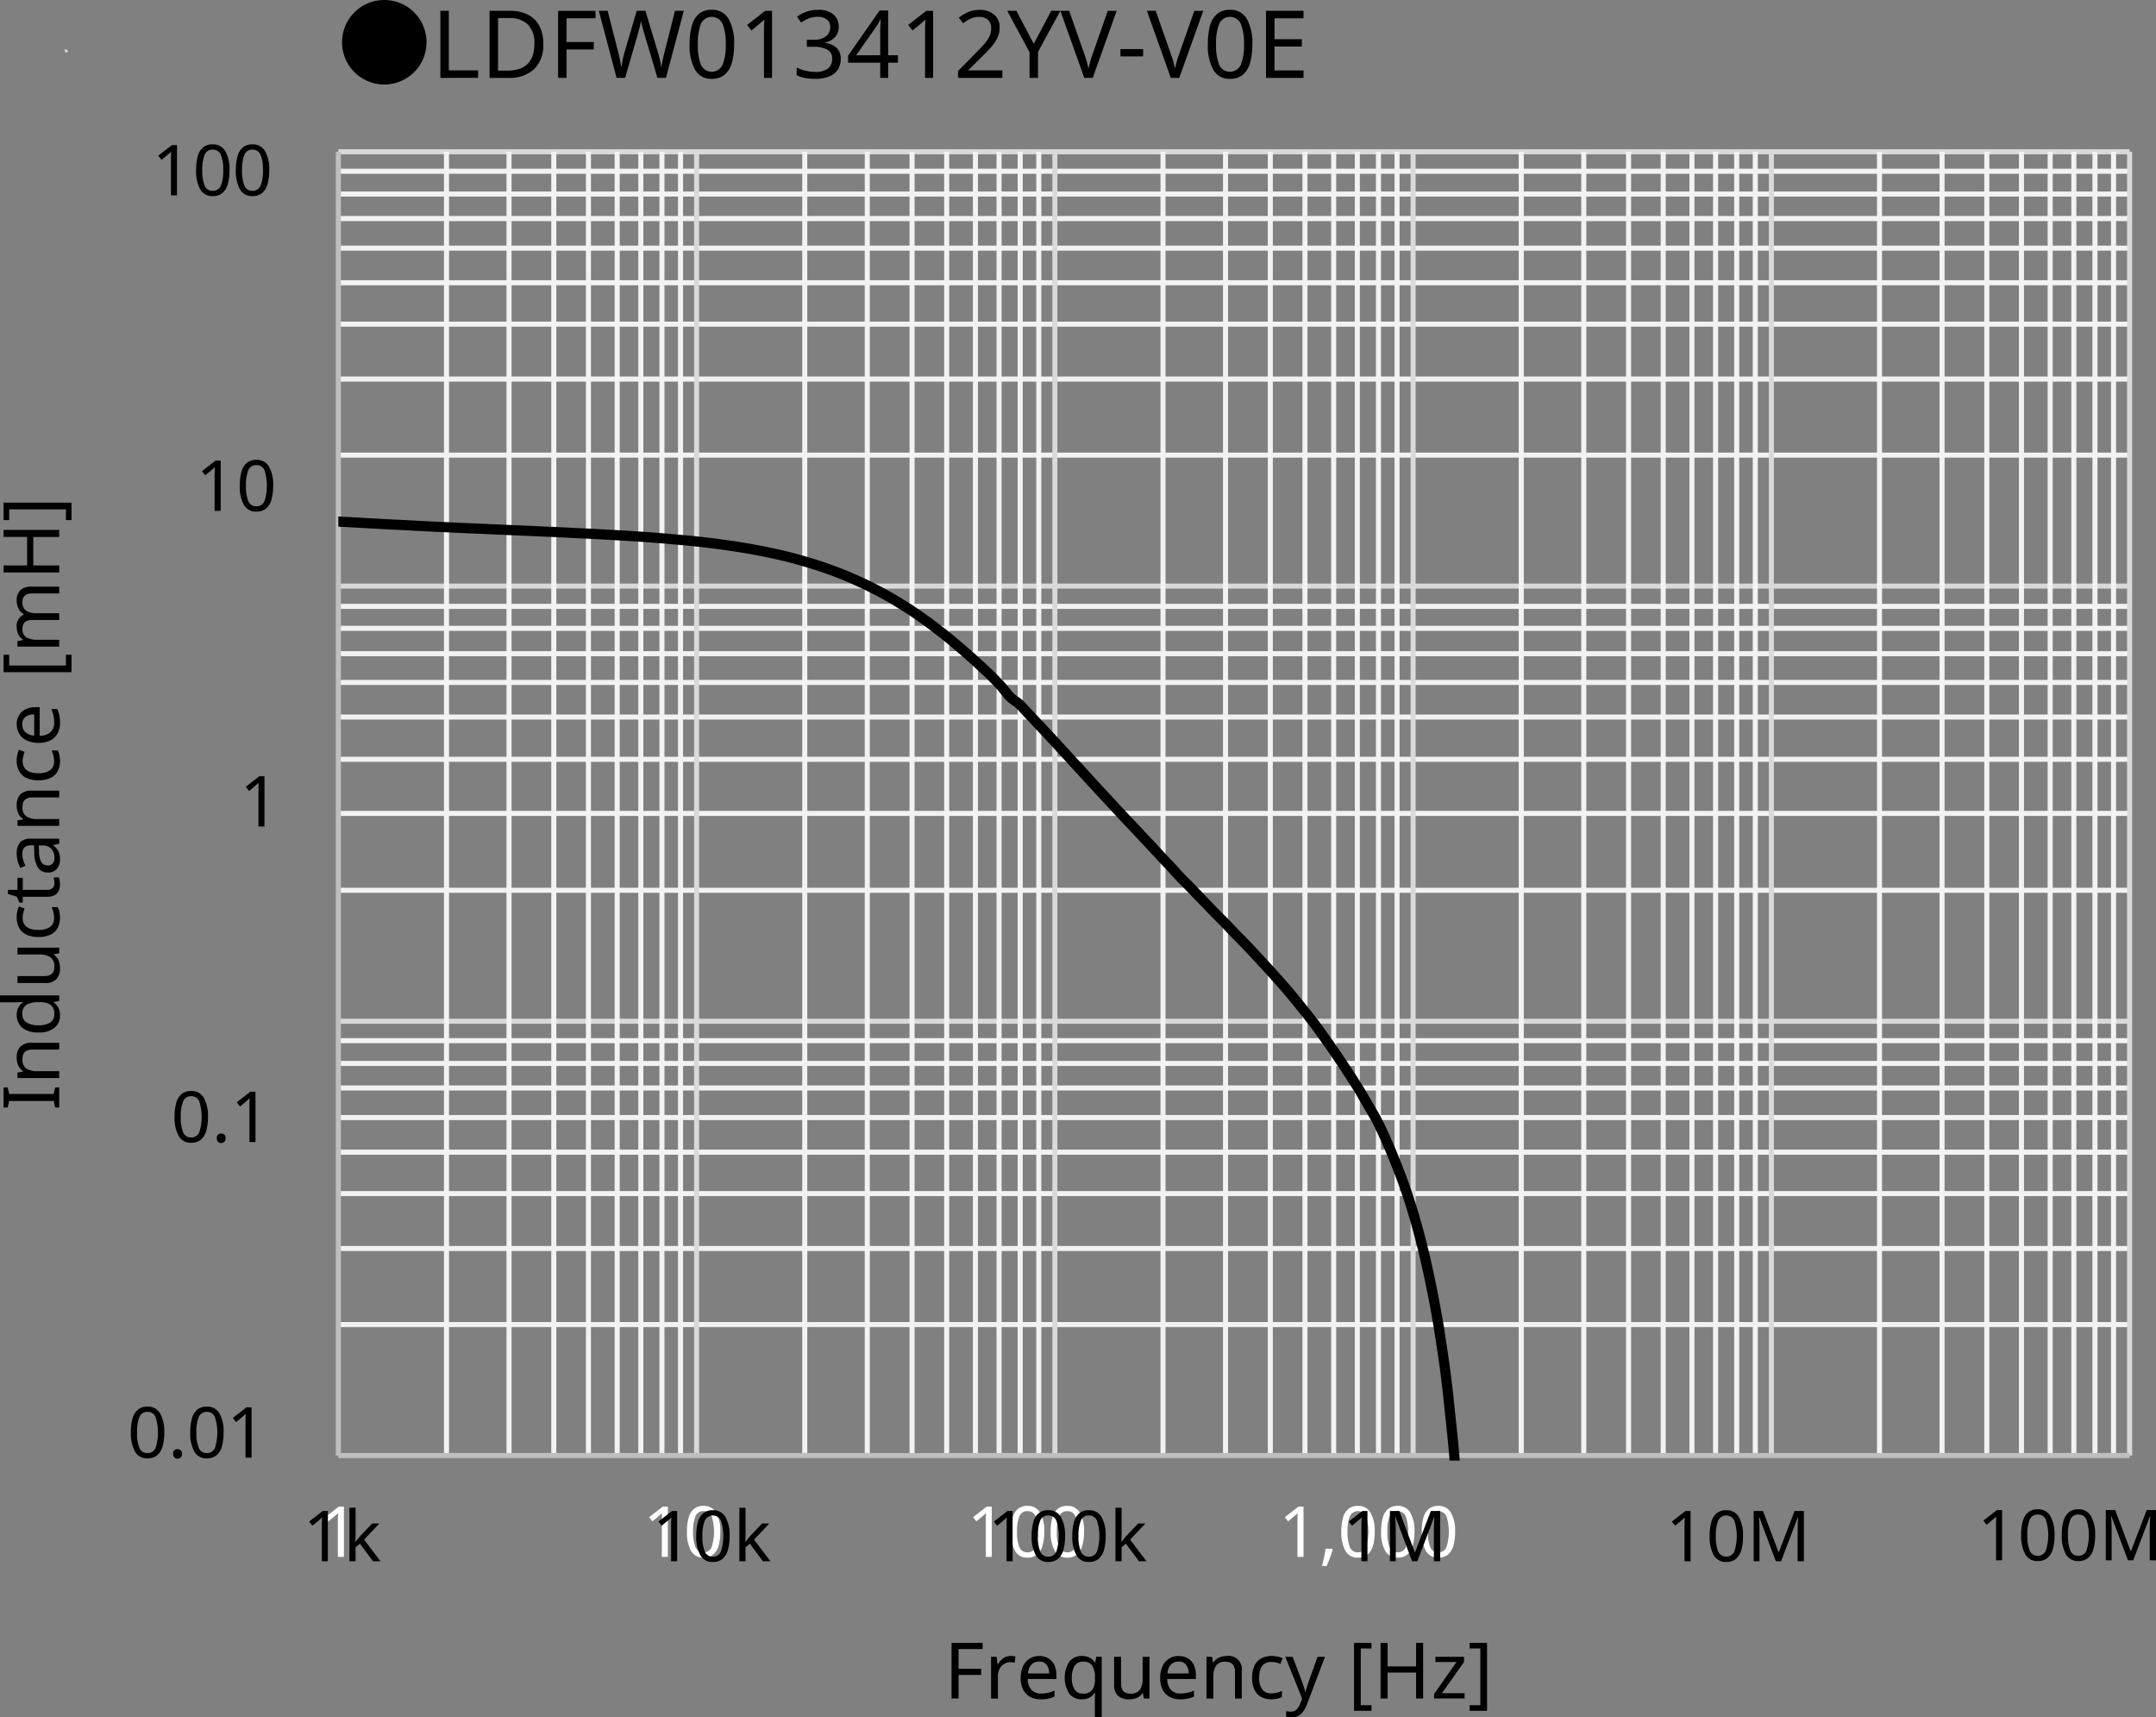 <svg xmlns="http://www.w3.org/2000/svg" id="svg22685" version="1.1" viewBox="0 0 275.58 219.507">
  <rect x="0" y="0" width="275.58" height="219.507" fill="#808080" stroke="none"/>
  <defs id="defs22457">
    <clipPath id="clip-path" transform="translate(-.966 17)">
      <path id="polygon22454" fill="none" d="M273.821 22.022H44.213v167.4h229.608z" clip-rule="evenodd"/>
    </clipPath>
    <style id="style22452">
      .cls-4,.cls-5,.cls-6{fill:none}.cls-2{fill:#fff}.cls-4{stroke:#f2f2f2}.cls-4,.cls-5,.cls-6{stroke-linejoin:round;stroke-width:.648px}.cls-5{stroke:#d9d9d9}.cls-6{stroke:#bfbfbf}
    </style>
  </defs>
  <g id="g22657" transform="translate(0 -19.726)">
    <g id="g22619">
      <g id="g22467">
        <path id="path22459" d="M21.961 185.823a6.446 6.446 0 0 1-.215 1.782 2.261 2.261 0 0 1-.689 1.134 1.864 1.864 0 0 1-1.238.4 1.733 1.733 0 0 1-1.606-.877 4.808 4.808 0 0 1-.518-2.435 6.533 6.533 0 0 1 .212-1.782 2.227 2.227 0 0 1 .679-1.13 1.86 1.86 0 0 1 1.233-.391 1.761 1.761 0 0 1 1.611.869 4.674 4.674 0 0 1 .531 2.43zm-3.474 0a4.968 4.968 0 0 0 .3 1.98 1.05 1.05 0 0 0 1.03.657 1.064 1.064 0 0 0 1.031-.652 6.465 6.465 0 0 0 0-3.956 1.062 1.062 0 0 0-1.031-.657 1.05 1.05 0 0 0-1.03.657 4.938 4.938 0 0 0-.3 1.971z" transform="translate(-.966 17)"/>
        <path id="path22461" d="M23.1 188.559a.52.52 0 0 1 .549-.6.621.621 0 0 1 .4.135.564.564 0 0 1 .171.468.58.58 0 0 1-.171.468.6.6 0 0 1-.4.144.563.563 0 0 1-.387-.144.6.6 0 0 1-.162-.471z" transform="translate(-.966 17)"/>
        <path id="path22463" d="M29.548 185.823a6.446 6.446 0 0 1-.215 1.782 2.268 2.268 0 0 1-.689 1.134 1.864 1.864 0 0 1-1.238.4 1.733 1.733 0 0 1-1.606-.877 4.808 4.808 0 0 1-.518-2.435 6.533 6.533 0 0 1 .212-1.782 2.227 2.227 0 0 1 .679-1.13 1.858 1.858 0 0 1 1.233-.391 1.762 1.762 0 0 1 1.611.869 4.674 4.674 0 0 1 .531 2.43zm-3.474 0a4.968 4.968 0 0 0 .3 1.98 1.05 1.05 0 0 0 1.03.657 1.064 1.064 0 0 0 1.031-.652 6.465 6.465 0 0 0 0-3.956 1.062 1.062 0 0 0-1.031-.657 1.05 1.05 0 0 0-1.03.657 4.938 4.938 0 0 0-.3 1.971z" transform="translate(-.966 17)"/>
        <path id="path22465" d="M33.121 189.045h-.774v-4.491q0-.387.009-.621.009-.234.027-.486a3.348 3.348 0 0 1-.265.242 10.06 10.06 0 0 0-.293.253l-.684.558-.414-.531 1.737-1.35h.657z" transform="translate(-.966 17)"/>
      </g>
      <g id="g22475">
        <path id="path22469" d="M27.547 145.48a6.439 6.439 0 0 1-.215 1.781 2.268 2.268 0 0 1-.689 1.135 1.869 1.869 0 0 1-1.238.4 1.733 1.733 0 0 1-1.606-.877 4.8 4.8 0 0 1-.518-2.434 6.535 6.535 0 0 1 .212-1.783 2.227 2.227 0 0 1 .679-1.13 1.865 1.865 0 0 1 1.233-.391 1.762 1.762 0 0 1 1.611.869 4.678 4.678 0 0 1 .531 2.43zm-3.474 0a4.963 4.963 0 0 0 .3 1.979 1.05 1.05 0 0 0 1.03.657 1.064 1.064 0 0 0 1.031-.652 6.465 6.465 0 0 0 0-3.956 1.061 1.061 0 0 0-1.031-.656 1.049 1.049 0 0 0-1.03.656 4.944 4.944 0 0 0-.3 1.972z" transform="translate(-.966 17)"/>
        <path id="path22471" d="M28.681 148.215a.52.52 0 0 1 .549-.6.621.621 0 0 1 .4.135.564.564 0 0 1 .171.468.582.582 0 0 1-.171.469.6.6 0 0 1-.4.143.567.567 0 0 1-.387-.143.6.6 0 0 1-.162-.472z" transform="translate(-.966 17)"/>
        <path id="path22473" d="M33.622 148.7h-.774v-4.49q0-.387.009-.621c.006-.155.015-.317.027-.485-.1.095-.184.176-.265.242a7.69 7.69 0 0 0-.293.253l-.684.557-.414-.531 1.737-1.35h.657z" transform="translate(-.966 17)"/>
      </g>
      <path id="path22477" d="M34.77 108.373H34v-4.491q0-.387.009-.621c.006-.156.015-.319.027-.487a3.406 3.406 0 0 1-.266.244c-.081.066-.179.15-.292.252l-.684.558-.415-.531 1.738-1.35h.657z" transform="translate(-.966 17)"/>
      <g id="g22483">
        <path id="path22479" d="M29.176 68.029H28.4v-4.491q0-.387.009-.62c.006-.157.015-.319.027-.487a3.583 3.583 0 0 1-.266.243c-.081.066-.178.15-.292.252l-.684.558-.414-.531 1.739-1.353h.657z" transform="translate(-.966 17)"/>
        <path id="path22481" d="M35.881 64.807a6.406 6.406 0 0 1-.216 1.782 2.251 2.251 0 0 1-.688 1.134 1.865 1.865 0 0 1-1.238.4 1.735 1.735 0 0 1-1.607-.877 4.809 4.809 0 0 1-.517-2.435 6.541 6.541 0 0 1 .211-1.782 2.221 2.221 0 0 1 .68-1.129 1.858 1.858 0 0 1 1.233-.392 1.762 1.762 0 0 1 1.611.869 4.674 4.674 0 0 1 .531 2.43zm-3.474 0a4.968 4.968 0 0 0 .3 1.98 1.05 1.05 0 0 0 1.031.657 1.063 1.063 0 0 0 1.031-.652 6.465 6.465 0 0 0 0-3.956 1.063 1.063 0 0 0-1.031-.657 1.051 1.051 0 0 0-1.031.657 4.941 4.941 0 0 0-.3 1.971z" transform="translate(-.966 17)"/>
      </g>
      <g id="g22491">
        <path id="path22485" d="M23.59 27.7h-.774v-4.49q0-.387.009-.621.009-.234.027-.486a3.583 3.583 0 0 1-.266.243c-.081.066-.178.15-.292.252l-.684.558-.414-.531 1.737-1.35h.657z" transform="translate(-.966 17)"/>
        <path id="path22487" d="M30.3 24.479a6.406 6.406 0 0 1-.216 1.782 2.259 2.259 0 0 1-.688 1.134 1.865 1.865 0 0 1-1.238.4 1.735 1.735 0 0 1-1.607-.877 4.809 4.809 0 0 1-.517-2.435 6.536 6.536 0 0 1 .206-1.783 2.221 2.221 0 0 1 .68-1.129 1.858 1.858 0 0 1 1.233-.392 1.763 1.763 0 0 1 1.611.868 4.681 4.681 0 0 1 .536 2.432zm-3.474 0a4.947 4.947 0 0 0 .3 1.98 1.049 1.049 0 0 0 1.03.657 1.062 1.062 0 0 0 1.031-.652 4.839 4.839 0 0 0 .31-1.985 4.812 4.812 0 0 0-.31-1.971 1.062 1.062 0 0 0-1.031-.657 1.049 1.049 0 0 0-1.03.657 4.92 4.92 0 0 0-.305 1.971z" transform="translate(-.966 17)"/>
        <path id="path22489" d="M35.38 24.479a6.406 6.406 0 0 1-.216 1.782 2.259 2.259 0 0 1-.688 1.134 1.865 1.865 0 0 1-1.238.4 1.735 1.735 0 0 1-1.607-.877 4.809 4.809 0 0 1-.517-2.435 6.536 6.536 0 0 1 .211-1.782 2.221 2.221 0 0 1 .68-1.129 1.858 1.858 0 0 1 1.233-.392 1.763 1.763 0 0 1 1.611.868 4.681 4.681 0 0 1 .531 2.431zm-3.474 0a4.947 4.947 0 0 0 .3 1.98 1.049 1.049 0 0 0 1.03.657 1.062 1.062 0 0 0 1.031-.652 4.839 4.839 0 0 0 .31-1.985 4.812 4.812 0 0 0-.31-1.971 1.062 1.062 0 0 0-1.031-.657 1.049 1.049 0 0 0-1.03.657 4.92 4.92 0 0 0-.3 1.971z" transform="translate(-.966 17)"/>
      </g>
      <path id="path22493" d="M44.926 201.732h-.774v-4.491q0-.387.009-.621c.006-.155.015-.317.027-.485a3.346 3.346 0 0 1-.266.242 7.76 7.76 0 0 0-.292.253l-.684.558-.414-.532 1.737-1.349h.657z" class="cls-2" transform="translate(-.966 17)"/>
      <g id="g22499">
        <path id="path22495" d="M86.332 201.732h-.774v-4.491q0-.387.009-.621c.006-.155.015-.317.027-.485a3.348 3.348 0 0 1-.265.242 7.69 7.69 0 0 0-.293.253l-.684.558-.414-.532 1.737-1.349h.657z" class="cls-2" transform="translate(-.966 17)"/>
        <path id="path22497" d="M93.037 198.511a6.4 6.4 0 0 1-.216 1.781 2.267 2.267 0 0 1-.688 1.135 1.87 1.87 0 0 1-1.238.4 1.732 1.732 0 0 1-1.606-.877 4.794 4.794 0 0 1-.518-2.434 6.531 6.531 0 0 1 .211-1.782 2.227 2.227 0 0 1 .68-1.13 1.858 1.858 0 0 1 1.233-.392 1.762 1.762 0 0 1 1.611.869 4.678 4.678 0 0 1 .531 2.43zm-3.474 0a4.959 4.959 0 0 0 .3 1.979 1.048 1.048 0 0 0 1.03.657 1.062 1.062 0 0 0 1.031-.652 6.465 6.465 0 0 0 0-3.956 1.063 1.063 0 0 0-1.031-.656 1.05 1.05 0 0 0-1.03.656 4.947 4.947 0 0 0-.3 1.972z" class="cls-2" transform="translate(-.966 17)"/>
      </g>
      <g id="g22507">
        <path id="path22501" d="M127.738 201.732h-.774v-4.491q0-.387.01-.621c0-.155.014-.317.026-.485a3.348 3.348 0 0 1-.265.242 7.69 7.69 0 0 0-.293.253l-.684.558-.414-.532 1.738-1.349h.656z" class="cls-2" transform="translate(-.966 17)"/>
        <path id="path22503" d="M134.443 198.511a6.439 6.439 0 0 1-.215 1.781 2.275 2.275 0 0 1-.689 1.135 1.869 1.869 0 0 1-1.238.4 1.733 1.733 0 0 1-1.606-.877 4.8 4.8 0 0 1-.518-2.434 6.528 6.528 0 0 1 .212-1.782 2.219 2.219 0 0 1 .679-1.13 1.86 1.86 0 0 1 1.233-.392 1.762 1.762 0 0 1 1.611.869 4.678 4.678 0 0 1 .531 2.43zm-3.474 0a4.959 4.959 0 0 0 .3 1.979 1.049 1.049 0 0 0 1.03.657 1.062 1.062 0 0 0 1.031-.652 6.465 6.465 0 0 0 0-3.956 1.063 1.063 0 0 0-1.031-.656 1.051 1.051 0 0 0-1.03.656 4.947 4.947 0 0 0-.3 1.972z" class="cls-2" transform="translate(-.966 17)"/>
        <path id="path22505" d="M139.528 198.511a6.4 6.4 0 0 1-.216 1.781 2.267 2.267 0 0 1-.688 1.135 1.869 1.869 0 0 1-1.238.4 1.733 1.733 0 0 1-1.606-.877 4.8 4.8 0 0 1-.518-2.434 6.528 6.528 0 0 1 .212-1.782 2.219 2.219 0 0 1 .679-1.13 1.858 1.858 0 0 1 1.233-.392 1.762 1.762 0 0 1 1.611.869 4.678 4.678 0 0 1 .531 2.43zm-3.474 0a4.959 4.959 0 0 0 .3 1.979 1.049 1.049 0 0 0 1.03.657 1.062 1.062 0 0 0 1.031-.652 6.465 6.465 0 0 0 0-3.956 1.063 1.063 0 0 0-1.031-.656 1.051 1.051 0 0 0-1.03.656 4.947 4.947 0 0 0-.3 1.972z" class="cls-2" transform="translate(-.966 17)"/>
      </g>
      <g id="g22519">
        <path id="path22509" d="M167.583 201.732h-.775v-4.491q0-.387.009-.621c.006-.155.016-.317.027-.485a3.181 3.181 0 0 1-.265.242c-.081.066-.179.15-.292.253l-.685.558-.414-.532 1.737-1.349h.658z" class="cls-2" transform="translate(-.966 17)"/>
        <path id="path22511" d="m171.246 200.689.062.1a10.443 10.443 0 0 1-.342 1.049c-.143.381-.288.733-.431 1.058h-.585q.126-.513.257-1.125t.193-1.08z" class="cls-2" transform="translate(-.966 17)"/>
        <path id="path22513" d="M176.681 198.511a6.4 6.4 0 0 1-.216 1.781 2.274 2.274 0 0 1-.688 1.135 1.869 1.869 0 0 1-1.237.4 1.734 1.734 0 0 1-1.607-.877 4.8 4.8 0 0 1-.517-2.434 6.574 6.574 0 0 1 .21-1.782 2.22 2.22 0 0 1 .68-1.13 1.859 1.859 0 0 1 1.234-.392 1.761 1.761 0 0 1 1.61.869 4.678 4.678 0 0 1 .531 2.43zm-3.473 0a4.965 4.965 0 0 0 .3 1.979 1.05 1.05 0 0 0 1.032.657 1.062 1.062 0 0 0 1.03-.652 6.465 6.465 0 0 0 0-3.956 1.138 1.138 0 0 0-2.062 0 4.953 4.953 0 0 0-.3 1.972z" class="cls-2" transform="translate(-.966 17)"/>
        <path id="path22515" d="M181.766 198.511a6.4 6.4 0 0 1-.216 1.781 2.274 2.274 0 0 1-.688 1.135 1.869 1.869 0 0 1-1.237.4 1.734 1.734 0 0 1-1.607-.877 4.794 4.794 0 0 1-.518-2.434 6.57 6.57 0 0 1 .211-1.782 2.22 2.22 0 0 1 .68-1.13 1.859 1.859 0 0 1 1.234-.392 1.761 1.761 0 0 1 1.61.869 4.678 4.678 0 0 1 .531 2.43zm-3.474 0a4.962 4.962 0 0 0 .3 1.979 1.05 1.05 0 0 0 1.032.657 1.062 1.062 0 0 0 1.03-.652 6.465 6.465 0 0 0 0-3.956 1.138 1.138 0 0 0-2.062 0 4.95 4.95 0 0 0-.3 1.972z" class="cls-2" transform="translate(-.966 17)"/>
        <path id="path22517" d="M186.958 198.511a6.439 6.439 0 0 1-.215 1.781 2.275 2.275 0 0 1-.689 1.135 1.866 1.866 0 0 1-1.237.4 1.734 1.734 0 0 1-1.607-.877 4.805 4.805 0 0 1-.517-2.434 6.531 6.531 0 0 1 .211-1.782 2.212 2.212 0 0 1 .679-1.13 1.859 1.859 0 0 1 1.234-.392 1.759 1.759 0 0 1 1.61.869 4.668 4.668 0 0 1 .531 2.43zm-3.473 0a4.944 4.944 0 0 0 .3 1.979 1.05 1.05 0 0 0 1.031.657 1.062 1.062 0 0 0 1.03-.652 6.446 6.446 0 0 0 0-3.956 1.137 1.137 0 0 0-2.061 0 4.932 4.932 0 0 0-.3 1.972z" class="cls-2" transform="translate(-.966 17)"/>
      </g>
      <g id="g22549">
        <path id="path22521" d="M8.536 141.726v2.569h-.518l-.189-.837H2.141l-.2.837h-.517v-2.569h.518l.2.836h5.687l.189-.836z" transform="translate(-.966 17)"/>
        <path id="path22523" d="M3.1 137.951a2.01 2.01 0 0 1 .467-1.444 2 2 0 0 1 1.495-.488h3.474v.866H5.119q-1.284 0-1.285 1.2a1.375 1.375 0 0 0 .5 1.226 2.549 2.549 0 0 0 1.434.339h2.768v.876H3.2v-.707l.727-.13v-.05a1.576 1.576 0 0 1-.622-.717 2.352 2.352 0 0 1-.205-.971Z" transform="translate(-.966 17)"/>
        <path id="path22525" d="M8.635 132.5a2 2 0 0 1-.692 1.594 3.094 3.094 0 0 1-2.067.6 3.115 3.115 0 0 1-2.076-.6 2.231 2.231 0 0 1-.473-2.61 2.141 2.141 0 0 1 .557-.642v-.06a5.01 5.01 0 0 1-.383.04c-.169.013-.3.02-.4.02H.966v-.876h7.57v.707l-.718.129v.04a2.054 2.054 0 0 1 .578.638 1.961 1.961 0 0 1 .239 1.02zm-.727-.14a1.386 1.386 0 0 0-.463-1.189 2.337 2.337 0 0 0-1.4-.344h-.159a2.944 2.944 0 0 0-1.529.328 1.315 1.315 0 0 0-.532 1.216 1.17 1.17 0 0 0 .562 1.061 2.823 2.823 0 0 0 1.509.353 2.656 2.656 0 0 0 1.484-.353 1.2 1.2 0 0 0 .528-1.07z" transform="translate(-.966 17)"/>
        <path id="path22527" d="M3.2 123.857h5.336v.717l-.707.13v.04a1.521 1.521 0 0 1 .612.717 2.486 2.486 0 0 1 .194.976 2.044 2.044 0 0 1-.463 1.455 1.962 1.962 0 0 1-1.479.487H3.2v-.886h3.433q1.275 0 1.275-1.185a1.393 1.393 0 0 0-.5-1.231 2.523 2.523 0 0 0-1.434-.344H3.2Z" transform="translate(-.966 17)"/>
        <path id="path22529" d="M8.635 120.053a2.667 2.667 0 0 1-.289 1.265 2.023 2.023 0 0 1-.9.862 3.38 3.38 0 0 1-1.554.313 3.455 3.455 0 0 1-1.6-.323 2.057 2.057 0 0 1-.906-.892 2.8 2.8 0 0 1-.288-1.285 3.651 3.651 0 0 1 .084-.782 2.794 2.794 0 0 1 .2-.622l.727.268a5.451 5.451 0 0 0-.169.559 2.469 2.469 0 0 0-.08.6q0 1.575 2.022 1.574a2.437 2.437 0 0 0 1.479-.384 1.33 1.33 0 0 0 .513-1.14 2.993 2.993 0 0 0-.089-.767 3.652 3.652 0 0 0-.22-.617h.777a2.493 2.493 0 0 1 .215.593 3.569 3.569 0 0 1 .078.778z" transform="translate(-.966 17)"/>
        <path id="path22531" d="M7.918 115.63a2.874 2.874 0 0 0-.03-.408 1.611 1.611 0 0 0-.079-.338h.667a1.473 1.473 0 0 1 .114.4 2.916 2.916 0 0 1 .045.5 2.03 2.03 0 0 1-.144.773 1.19 1.19 0 0 1-.5.572 1.923 1.923 0 0 1-1.006.22h-3.11v.757h-.419l-.349-.768-1.135-.348v-.518H3.2v-1.544h.678v1.544h3.084a.979.979 0 0 0 .722-.235.812.812 0 0 0 .234-.607z" transform="translate(-.966 17)"/>
        <path id="path22533" d="M3.107 111.846a2.083 2.083 0 0 1 .429-1.445 1.767 1.767 0 0 1 1.364-.468h3.636v.637l-.757.17v.039a2.445 2.445 0 0 1 .647.738 2.242 2.242 0 0 1 .209 1.055 1.864 1.864 0 0 1-.383 1.2 1.444 1.444 0 0 1-1.2.479 1.4 1.4 0 0 1-1.23-.628 3.631 3.631 0 0 1-.473-1.932l-.031-.906H5a1.208 1.208 0 0 0-.926.288 1.185 1.185 0 0 0-.26.818 2.536 2.536 0 0 0 .125.8 5.755 5.755 0 0 0 .284.707l-.658.269a4.043 4.043 0 0 1-.323-.826 3.661 3.661 0 0 1-.135-.995zm2.819-1.046.03.787a2.648 2.648 0 0 0 .319 1.379.916.916 0 0 0 .787.384.774.774 0 0 0 .657-.275 1.124 1.124 0 0 0 .209-.7 1.7 1.7 0 0 0-.373-1.12A1.406 1.406 0 0 0 6.4 110.8Z" transform="translate(-.966 17)"/>
        <path id="path22535" d="M3.1 105.721a2.013 2.013 0 0 1 .467-1.445 2 2 0 0 1 1.495-.488h3.474v.866H5.119q-1.284 0-1.285 1.2a1.373 1.373 0 0 0 .5 1.225 2.541 2.541 0 0 0 1.434.339h2.768v.876H3.2v-.707l.727-.13v-.05a1.579 1.579 0 0 1-.622-.716 2.352 2.352 0 0 1-.205-.97Z" transform="translate(-.966 17)"/>
        <path id="path22537" d="M8.635 100.023a2.667 2.667 0 0 1-.289 1.265 2.026 2.026 0 0 1-.9.861 3.38 3.38 0 0 1-1.554.314 3.455 3.455 0 0 1-1.6-.323 2.052 2.052 0 0 1-.906-.892 2.8 2.8 0 0 1-.286-1.285 3.635 3.635 0 0 1 .084-.781 2.787 2.787 0 0 1 .2-.623l.727.269a5.278 5.278 0 0 0-.169.558 2.469 2.469 0 0 0-.08.6q0 1.573 2.022 1.574a2.444 2.444 0 0 0 1.479-.383 1.332 1.332 0 0 0 .513-1.141 2.993 2.993 0 0 0-.089-.767 3.728 3.728 0 0 0-.22-.618h.777a2.525 2.525 0 0 1 .215.593 3.585 3.585 0 0 1 .076.779z" transform="translate(-.966 17)"/>
        <path id="path22539" d="M3.1 95.322a2.24 2.24 0 0 1 .3-1.175 1.952 1.952 0 0 1 .842-.762 2.872 2.872 0 0 1 1.27-.264h.528v3.655a2.014 2.014 0 0 0 1.379-.463 1.616 1.616 0 0 0 .473-1.24 3.816 3.816 0 0 0-.095-.9 5.147 5.147 0 0 0-.273-.813h.767a4.252 4.252 0 0 1 .264.808 4.642 4.642 0 0 1 .084.945 2.819 2.819 0 0 1-.308 1.345 2.156 2.156 0 0 1-.917.9 3.166 3.166 0 0 1-1.5.325 3.524 3.524 0 0 1-1.5-.294 2.175 2.175 0 0 1-1.3-2.067zm.716.01a1.267 1.267 0 0 0 .4.991 1.9 1.9 0 0 0 1.12.433v-2.719a1.872 1.872 0 0 0-1.1.319 1.128 1.128 0 0 0-.422.976z" transform="translate(-.966 17)"/>
        <path id="path22541" d="M10.109 86.418v2.23H1.424v-2.23h.717v1.374h7.251v-1.374z" transform="translate(-.966 17)"/>
        <path id="path22543" d="M3.1 79.516a1.791 1.791 0 0 1 .467-1.354 2.108 2.108 0 0 1 1.495-.449h3.474v.867H5.1q-1.266 0-1.266 1.086a1.293 1.293 0 0 0 .449 1.11 2.158 2.158 0 0 0 1.3.334h2.953v.866H5.1q-1.266 0-1.266 1.1a1.207 1.207 0 0 0 .5 1.116 2.748 2.748 0 0 0 1.434.308h2.768v.876H3.2v-.707l.727-.129v-.05a1.561 1.561 0 0 1-.622-.672 2.05 2.05 0 0 1-.2-.9 1.579 1.579 0 0 1 .9-1.634v-.054a1.669 1.669 0 0 1-.678-.728 2.254 2.254 0 0 1-.227-.986Z" transform="translate(-.966 17)"/>
        <path id="path22545" d="M8.536 70.462v.9H5.219V75h3.317v.9H1.424V75h3.008v-3.641H1.424v-.9z" transform="translate(-.966 17)"/>
        <path id="path22547" d="M9.392 69.208v-1.375H2.141v1.375h-.717v-2.231h8.685v2.231z" transform="translate(-.966 17)"/>
      </g>
      <g id="g22577">
        <path id="path22551" d="M123.492 219.834h-.9v-7.111h3.973v.787h-3.077v2.519h2.888v.787h-2.888z" transform="translate(-.966 17)"/>
        <path id="path22553" d="M130.135 214.4c.1 0 .206 0 .319.015a2.541 2.541 0 0 1 .309.045l-.11.807a2.516 2.516 0 0 0-.288-.05 2.245 2.245 0 0 0-.289-.021 1.425 1.425 0 0 0-.767.225 1.612 1.612 0 0 0-.573.627 1.979 1.979 0 0 0-.214.941v2.849h-.876V214.5h.716l.1.977h.04a2.517 2.517 0 0 1 .663-.757 1.539 1.539 0 0 1 .97-.32z" transform="translate(-.966 17)"/>
        <path id="path22555" d="M133.791 214.4a2.243 2.243 0 0 1 1.175.3 1.963 1.963 0 0 1 .762.842 2.872 2.872 0 0 1 .264 1.27v.528h-3.656a2.017 2.017 0 0 0 .464 1.38 1.616 1.616 0 0 0 1.24.473 3.875 3.875 0 0 0 .9-.095 5.045 5.045 0 0 0 .812-.274v.767a4.2 4.2 0 0 1-.807.264 4.639 4.639 0 0 1-.946.085 2.808 2.808 0 0 1-1.345-.309 2.17 2.17 0 0 1-.9-.916 3.17 3.17 0 0 1-.324-1.5 3.524 3.524 0 0 1 .294-1.5 2.232 2.232 0 0 1 .827-.966 2.266 2.266 0 0 1 1.24-.349zm-.01.717a1.262 1.262 0 0 0-.991.4 1.9 1.9 0 0 0-.434 1.12h2.72a1.882 1.882 0 0 0-.319-1.1 1.127 1.127 0 0 0-.976-.424z" transform="translate(-.966 17)"/>
        <path id="path22557" d="M140.912 222.225v-2.282c0-.119 0-.258.009-.418a3.39 3.39 0 0 1 .04-.408h-.061a1.927 1.927 0 0 1-.633.577 2.015 2.015 0 0 1-1.041.24 1.978 1.978 0 0 1-1.568-.693 3.836 3.836 0 0 1 .009-4.143 2.011 2.011 0 0 1 1.589-.7 1.977 1.977 0 0 1 1.026.239 2.006 2.006 0 0 1 .637.588h.04l.13-.728h.7v7.73zm-1.514-3.019a1.377 1.377 0 0 0 1.165-.453 2.309 2.309 0 0 0 .358-1.389v-.179a2.859 2.859 0 0 0-.338-1.539 1.325 1.325 0 0 0-1.206-.523 1.168 1.168 0 0 0-1.065.563 2.845 2.845 0 0 0-.349 1.508 2.693 2.693 0 0 0 .349 1.48 1.2 1.2 0 0 0 1.088.532z" transform="translate(-.966 17)"/>
        <path id="path22559" d="M147.894 214.5v5.339h-.717l-.13-.707h-.04a1.523 1.523 0 0 1-.716.612 2.469 2.469 0 0 1-.976.195 2.045 2.045 0 0 1-1.455-.463 1.963 1.963 0 0 1-.487-1.48v-3.5h.885v3.437q0 1.274 1.186 1.274a1.389 1.389 0 0 0 1.23-.5 2.518 2.518 0 0 0 .344-1.435V214.5Z" transform="translate(-.966 17)"/>
        <path id="path22561" d="M151.619 214.4a2.243 2.243 0 0 1 1.175.3 1.963 1.963 0 0 1 .762.842 2.872 2.872 0 0 1 .264 1.27v.528h-3.655a2.021 2.021 0 0 0 .462 1.38 1.619 1.619 0 0 0 1.241.473 3.875 3.875 0 0 0 .9-.095 5.012 5.012 0 0 0 .812-.274v.767a4.173 4.173 0 0 1-.807.264 4.639 4.639 0 0 1-.946.085 2.813 2.813 0 0 1-1.345-.309 2.165 2.165 0 0 1-.9-.916 3.17 3.17 0 0 1-.324-1.5 3.524 3.524 0 0 1 .294-1.5 2.244 2.244 0 0 1 .826-.966 2.272 2.272 0 0 1 1.241-.349zm-.01.717a1.264 1.264 0 0 0-.991.4 1.9 1.9 0 0 0-.434 1.12h2.72a1.868 1.868 0 0 0-.32-1.1 1.125 1.125 0 0 0-.975-.424z" transform="translate(-.966 17)"/>
        <path id="path22563" d="M157.753 214.4a1.7 1.7 0 0 1 1.933 1.962v3.476h-.866v-3.416q0-1.284-1.195-1.285a1.377 1.377 0 0 0-1.226.5 2.541 2.541 0 0 0-.339 1.434v2.769h-.876v-5.34h.707l.13.728h.05a1.567 1.567 0 0 1 .717-.623 2.348 2.348 0 0 1 .965-.205z" transform="translate(-.966 17)"/>
        <path id="path22565" d="M163.452 219.934a2.68 2.68 0 0 1-1.266-.289 2.034 2.034 0 0 1-.861-.9 3.377 3.377 0 0 1-.314-1.554 3.46 3.46 0 0 1 .323-1.6 2.052 2.052 0 0 1 .892-.906 2.79 2.79 0 0 1 1.285-.289 3.576 3.576 0 0 1 .782.085 2.77 2.77 0 0 1 .623.2l-.269.727a5.36 5.36 0 0 0-.559-.17 2.464 2.464 0 0 0-.6-.079q-1.575 0-1.575 2.022a2.439 2.439 0 0 0 .384 1.479 1.333 1.333 0 0 0 1.141.513 2.982 2.982 0 0 0 .766-.09 3.787 3.787 0 0 0 .618-.219v.777a2.421 2.421 0 0 1-.593.213 3.51 3.51 0 0 1-.777.08z" transform="translate(-.966 17)"/>
        <path id="path22567" d="M165.253 214.5h.937l1.155 3.038q.15.41.269.767a5.029 5.029 0 0 1 .179.687h.04c.041-.166.1-.383.19-.652s.176-.539.269-.812l1.085-3.028h.947l-2.3 6.076a3.475 3.475 0 0 1-.728 1.205 1.62 1.62 0 0 1-1.214.449 3.01 3.01 0 0 1-.419-.026q-.18-.024-.309-.054v-.7c.073.014.161.027.264.04a2.409 2.409 0 0 0 .324.02 1.037 1.037 0 0 0 .737-.259 1.847 1.847 0 0 0 .448-.686l.279-.708z" transform="translate(-.966 17)"/>
        <path id="path22569" d="M176.27 221.407h-2.231v-8.684h2.231v.716h-1.37v7.251h1.375z" transform="translate(-.966 17)"/>
        <path id="path22571" d="M182.873 219.834h-.9v-3.316h-3.645v3.316h-.9v-7.111h.9v3.008h3.645v-3.008h.9z" transform="translate(-.966 17)"/>
        <path id="path22573" d="M188.171 219.834h-3.9v-.578l2.868-4.083h-2.7v-.673h3.661v.657l-2.828 4h2.9z" transform="translate(-.966 17)"/>
        <path id="path22575" d="M188.809 220.69h1.374v-7.251h-1.374v-.716h2.232v8.684h-2.232z" transform="translate(-.966 17)"/>
      </g>
      <g id="g22607">
        <path id="path22579" d="M42.871 202.287H42.1V197.8q0-.387.009-.621c.006-.155.015-.318.027-.486a3.586 3.586 0 0 1-.265.243 7.69 7.69 0 0 0-.293.253l-.684.557-.414-.531 1.737-1.35h.657z" transform="translate(-.966 17)"/>
        <path id="path22581" d="M46.417 195.447v3.574c0 .1 0 .221-.013.377s-.017.291-.023.405h.036c.036-.048.09-.116.162-.207l.221-.275c.075-.092.139-.169.193-.229l1.539-1.629h.927l-1.953 2.061 2.088 2.763h-.954l-1.674-2.25-.549.477v1.773h-.783v-6.84z" transform="translate(-.966 17)"/>
        <path id="path22583" d="M87.52 202.287h-.774V197.8q0-.387.009-.621c.006-.155.015-.318.027-.486a3.583 3.583 0 0 1-.266.243c-.081.066-.179.15-.292.253l-.684.557-.415-.531 1.738-1.35h.657z" transform="translate(-.966 17)"/>
        <path id="path22585" d="M94.225 199.065a6.438 6.438 0 0 1-.216 1.782 2.261 2.261 0 0 1-.689 1.134 1.863 1.863 0 0 1-1.237.4 1.734 1.734 0 0 1-1.607-.877 4.806 4.806 0 0 1-.518-2.435 6.533 6.533 0 0 1 .212-1.782 2.229 2.229 0 0 1 .68-1.13 1.863 1.863 0 0 1 1.233-.391 1.76 1.76 0 0 1 1.61.869 4.676 4.676 0 0 1 .532 2.43zm-3.475 0a4.968 4.968 0 0 0 .3 1.98 1.051 1.051 0 0 0 1.031.657 1.063 1.063 0 0 0 1.03-.652 6.465 6.465 0 0 0 0-3.956 1.137 1.137 0 0 0-2.061 0 4.938 4.938 0 0 0-.3 1.971z" transform="translate(-.966 17)"/>
        <path id="path22587" d="M96.258 195.447v3.574c0 .1 0 .221-.013.377s-.016.291-.022.405h.035c.036-.048.091-.116.162-.207l.221-.275c.075-.092.139-.169.193-.229l1.54-1.629h.926l-1.952 2.061 2.088 2.763h-.955l-1.673-2.25-.55.477v1.773h-.782v-6.84z" transform="translate(-.966 17)"/>
        <path id="path22589" d="M130.4 202.287h-.774V197.8q0-.387.009-.621c.006-.155.015-.318.027-.486a3.586 3.586 0 0 1-.265.243 7.69 7.69 0 0 0-.293.253l-.684.557-.414-.531 1.737-1.35h.657z" transform="translate(-.966 17)"/>
        <path id="path22591" d="M137.1 199.065a6.4 6.4 0 0 1-.216 1.782 2.259 2.259 0 0 1-.688 1.134 1.865 1.865 0 0 1-1.238.4 1.732 1.732 0 0 1-1.606-.877 4.8 4.8 0 0 1-.518-2.435 6.536 6.536 0 0 1 .211-1.782 2.235 2.235 0 0 1 .68-1.13 1.863 1.863 0 0 1 1.233-.391 1.762 1.762 0 0 1 1.611.869 4.677 4.677 0 0 1 .531 2.43zm-3.474 0a4.968 4.968 0 0 0 .3 1.98 1.049 1.049 0 0 0 1.03.657 1.064 1.064 0 0 0 1.031-.652 6.465 6.465 0 0 0 0-3.956 1.061 1.061 0 0 0-1.031-.656 1.048 1.048 0 0 0-1.03.656 4.938 4.938 0 0 0-.3 1.971z" transform="translate(-.966 17)"/>
        <path id="path22593" d="M142.293 199.065a6.4 6.4 0 0 1-.216 1.782 2.266 2.266 0 0 1-.688 1.134 1.865 1.865 0 0 1-1.238.4 1.735 1.735 0 0 1-1.607-.877 4.807 4.807 0 0 1-.517-2.435 6.536 6.536 0 0 1 .211-1.782 2.229 2.229 0 0 1 .68-1.13 1.863 1.863 0 0 1 1.233-.391 1.76 1.76 0 0 1 1.611.869 4.677 4.677 0 0 1 .531 2.43zm-3.474 0a4.95 4.95 0 0 0 .3 1.98 1.049 1.049 0 0 0 1.03.657 1.064 1.064 0 0 0 1.031-.652 6.446 6.446 0 0 0 0-3.956 1.061 1.061 0 0 0-1.031-.656 1.048 1.048 0 0 0-1.03.656 4.92 4.92 0 0 0-.3 1.971z" transform="translate(-.966 17)"/>
        <path id="path22595" d="M144.327 195.447v3.574c0 .1 0 .221-.014.377s-.017.291-.022.405h.036c.036-.048.09-.116.162-.207l.22-.275c.076-.092.14-.169.194-.229l1.539-1.629h.927l-1.953 2.061 2.087 2.763h-.953l-1.675-2.25-.548.477v1.773h-.784v-6.84z" transform="translate(-.966 17)"/>
        <path id="path22597" d="M175.754 202.287h-.774V197.8q0-.387.009-.621c.006-.155.015-.318.027-.486a3.394 3.394 0 0 1-.266.243 7.76 7.76 0 0 0-.292.253l-.684.557-.414-.531 1.737-1.35h.657z" transform="translate(-.966 17)"/>
        <path id="path22599" d="m181.459 202.287-2.115-5.634h-.036c.019.186.033.437.045.751.012.314.019.644.019.986v3.9h-.747v-6.426h1.2l1.979 5.265h.036l2.016-5.265h1.189v6.426h-.8v-3.951q0-.468.022-.927c.015-.3.029-.554.04-.747h-.036l-2.142 5.625z" transform="translate(-.966 17)"/>
        <path id="path22601" d="M217.054 202.287h-.774V197.8q0-.387.009-.621c.005-.155.015-.318.027-.486a3.583 3.583 0 0 1-.266.243 7.76 7.76 0 0 0-.292.253l-.684.557-.414-.531 1.737-1.35h.657z" transform="translate(-.966 17)"/>
        <path id="path22603" d="M223.759 199.065a6.4 6.4 0 0 1-.216 1.782 2.266 2.266 0 0 1-.688 1.134 1.863 1.863 0 0 1-1.237.4 1.734 1.734 0 0 1-1.607-.877 4.807 4.807 0 0 1-.517-2.435 6.536 6.536 0 0 1 .211-1.782 2.221 2.221 0 0 1 .679-1.13 1.864 1.864 0 0 1 1.234-.391 1.76 1.76 0 0 1 1.61.869 4.667 4.667 0 0 1 .531 2.43zm-3.473 0a4.974 4.974 0 0 0 .3 1.98 1.139 1.139 0 0 0 2.062.005 6.465 6.465 0 0 0 0-3.956 1.138 1.138 0 0 0-2.062 0 4.944 4.944 0 0 0-.3 1.971z" transform="translate(-.966 17)"/>
        <path id="path22605" d="m227.954 202.287-2.116-5.634h-.038c.019.186.033.437.045.751.012.314.019.644.019.986v3.9h-.747v-6.426h1.2l1.979 5.265h.037l2.015-5.265h1.189v6.426h-.8v-3.951q0-.468.022-.927c.015-.3.029-.554.04-.747h-.036l-2.141 5.625z" transform="translate(-.966 17)"/>
      </g>
      <g id="g22617">
        <path id="path22609" d="M256.871 202.17h-.771v-4.491q0-.387.009-.621.009-.234.027-.486a3.348 3.348 0 0 1-.265.242 10.06 10.06 0 0 0-.293.253l-.684.558-.414-.531 1.737-1.35h.657z" transform="translate(-.966 17)"/>
        <path id="path22611" d="M263.576 198.948a6.443 6.443 0 0 1-.216 1.782 2.254 2.254 0 0 1-.689 1.134 1.861 1.861 0 0 1-1.237.4 1.732 1.732 0 0 1-1.606-.877 4.8 4.8 0 0 1-.518-2.435 6.536 6.536 0 0 1 .211-1.782 2.235 2.235 0 0 1 .68-1.13 1.858 1.858 0 0 1 1.233-.391 1.759 1.759 0 0 1 1.61.869 4.664 4.664 0 0 1 .532 2.43zm-3.474 0a4.968 4.968 0 0 0 .3 1.98 1.049 1.049 0 0 0 1.03.657 1.062 1.062 0 0 0 1.03-.652 6.446 6.446 0 0 0 0-3.956 1.061 1.061 0 0 0-1.03-.657 1.049 1.049 0 0 0-1.03.657 4.938 4.938 0 0 0-.302 1.971z" transform="translate(-.966 17)"/>
        <path id="path22613" d="M268.769 198.948a6.406 6.406 0 0 1-.216 1.782 2.266 2.266 0 0 1-.688 1.134 1.868 1.868 0 0 1-1.239.4 1.734 1.734 0 0 1-1.606-.877 4.808 4.808 0 0 1-.518-2.435 6.533 6.533 0 0 1 .212-1.782 2.229 2.229 0 0 1 .68-1.13 1.857 1.857 0 0 1 1.232-.391 1.764 1.764 0 0 1 1.612.869 4.684 4.684 0 0 1 .531 2.43zm-3.475 0a4.968 4.968 0 0 0 .3 1.98 1.051 1.051 0 0 0 1.03.657 1.064 1.064 0 0 0 1.032-.652 6.485 6.485 0 0 0 0-3.956 1.063 1.063 0 0 0-1.032-.657 1.051 1.051 0 0 0-1.03.657 4.938 4.938 0 0 0-.3 1.971z" transform="translate(-.966 17)"/>
        <path id="path22615" d="m272.962 202.17-2.115-5.634h-.035c.018.186.032.437.045.751.013.314.018.644.018.985v3.9h-.748v-6.426h1.2l1.979 5.265h.036l2.017-5.265h1.187v6.426h-.8v-3.951q0-.468.022-.927t.04-.747h-.035l-2.143 5.625z" transform="translate(-.966 17)"/>
      </g>
    </g>
    <g id="g22655">
      <path id="path22621" d="M50.086 2.726a5.4 5.4 0 1 1-5.4 5.4 5.389 5.389 0 0 1 5.4-5.4z" transform="translate(-.966 17)"/>
      <path id="path22623" d="M57.254 12.68V4.111h1.08v7.609h3.744v.96z" transform="translate(-.966 17)"/>
      <path id="path22625" d="M70.406 8.312a4.25 4.25 0 0 1-1.182 3.27 4.655 4.655 0 0 1-3.294 1.1h-2.388V4.111h2.64a4.92 4.92 0 0 1 2.238.481 3.373 3.373 0 0 1 1.47 1.416 4.725 4.725 0 0 1 .516 2.304zm-1.14.036a3.313 3.313 0 0 0-.846-2.514 3.356 3.356 0 0 0-2.394-.8h-1.4v6.72h1.164q3.475.002 3.476-3.406z" transform="translate(-.966 17)"/>
      <path id="path22627" d="M73.382 12.68H72.3V4.111h4.79v.949h-3.708V8.1h3.479v.948h-3.479z" transform="translate(-.966 17)"/>
      <path id="path22629" d="m88.369 4.111-2.28 8.569H85l-1.671-5.616a13.583 13.583 0 0 1-.2-.69c-.062-.235-.111-.444-.155-.624a3.711 3.711 0 0 1-.079-.378 5.714 5.714 0 0 1-.131.666c-.08.34-.173.693-.277 1.062l-1.62 5.58h-1.09l-2.268-8.569h1.129l1.331 5.233c.1.368.178.723.246 1.068.068.345.122.668.162.972q.06-.469.181-1.021.121-.552.275-1.08l1.513-5.172h1.115l1.572 5.208c.113.369.208.737.288 1.1.08.363.14.687.18.96a9.179 9.179 0 0 1 .162-.966c.076-.349.162-.71.258-1.086l1.32-5.221z" transform="translate(-.966 17)"/>
      <path id="path22631" d="M94.8 8.384a8.579 8.579 0 0 1-.288 2.376 3.02 3.02 0 0 1-.918 1.512 2.486 2.486 0 0 1-1.651.528 2.312 2.312 0 0 1-2.143-1.17 6.408 6.408 0 0 1-.691-3.246 8.671 8.671 0 0 1 .291-2.376 2.956 2.956 0 0 1 .9-1.508 2.47 2.47 0 0 1 1.643-.522 2.351 2.351 0 0 1 2.149 1.158 6.242 6.242 0 0 1 .708 3.248Zm-4.633 0a6.639 6.639 0 0 0 .4 2.639 1.518 1.518 0 0 0 2.748.006 6.424 6.424 0 0 0 .414-2.645 6.4 6.4 0 0 0-.414-2.628 1.516 1.516 0 0 0-2.748 0 6.6 6.6 0 0 0-.398 2.628z" transform="translate(-.966 17)"/>
      <path id="path22633" d="M99.649 12.68h-1.032V6.691c0-.343 0-.619.013-.828.013-.209.019-.424.036-.647a4.989 4.989 0 0 1-.354.324c-.108.088-.239.2-.39.336l-.912.744-.552-.708 2.315-1.8h.876z" transform="translate(-.966 17)"/>
      <path id="path22635" d="M108.169 6.115a1.909 1.909 0 0 1-.486 1.374 2.4 2.4 0 0 1-1.29.679v.048a2.46 2.46 0 0 1 1.53.647 1.907 1.907 0 0 1 .51 1.381 2.537 2.537 0 0 1-.348 1.332 2.3 2.3 0 0 1-1.074.9 4.628 4.628 0 0 1-1.866.324 7.086 7.086 0 0 1-1.249-.1 4 4 0 0 1-1.1-.365v-.984a5.033 5.033 0 0 0 1.164.42 5.386 5.386 0 0 0 1.2.144 2.488 2.488 0 0 0 1.662-.45 1.57 1.57 0 0 0 .51-1.242 1.226 1.226 0 0 0-.63-1.158 3.652 3.652 0 0 0-1.77-.354h-.832v-.9h.84a2.485 2.485 0 0 0 1.6-.445 1.438 1.438 0 0 0 .546-1.175 1.174 1.174 0 0 0-.42-.966 1.753 1.753 0 0 0-1.14-.342 3.076 3.076 0 0 0-1.188.2 5.964 5.964 0 0 0-.972.516l-.528-.72a4.376 4.376 0 0 1 1.134-.624 4.225 4.225 0 0 1 1.542-.265 2.87 2.87 0 0 1 2 .6 1.977 1.977 0 0 1 .655 1.525z" transform="translate(-.966 17)"/>
      <path id="path22637" d="M115.741 10.735h-1.248v1.945h-1.019v-1.945h-4.105v-.9l4.031-5.771h1.092v5.724h1.248zm-2.267-.947v-2.7c0-.416 0-.771.017-1.063.017-.292.026-.569.042-.834h-.048a5.349 5.349 0 0 1-.24.493 4.078 4.078 0 0 1-.276.444l-2.569 3.66z" transform="translate(-.966 17)"/>
      <path id="path22639" d="M120.241 12.68h-1.032V6.691c0-.343 0-.619.013-.828.013-.209.019-.424.036-.647a4.777 4.777 0 0 1-.355.324c-.107.088-.238.2-.389.336l-.912.744-.552-.708 2.315-1.8h.876z" transform="translate(-.966 17)"/>
      <path id="path22641" d="M129.085 12.68h-5.664v-.88l2.244-2.268q.636-.648 1.086-1.152a4.24 4.24 0 0 0 .678-.985 2.45 2.45 0 0 0 .227-1.067 1.343 1.343 0 0 0-.42-1.074 1.6 1.6 0 0 0-1.091-.366 2.629 2.629 0 0 0-1.1.215 4.97 4.97 0 0 0-.96.6L123.517 5a4.942 4.942 0 0 1 1.158-.714 3.544 3.544 0 0 1 1.47-.295 2.768 2.768 0 0 1 1.9.613 2.105 2.105 0 0 1 .695 1.668 2.92 2.92 0 0 1-.275 1.259 5.179 5.179 0 0 1-.769 1.164q-.492.578-1.151 1.212l-1.788 1.765v.048h4.332z" transform="translate(-.966 17)"/>
      <path id="path22643" d="m133.1 8.323 2.232-4.212h1.168l-2.856 5.245v3.324h-1.08V9.4l-2.856-5.292h1.176z" transform="translate(-.966 17)"/>
      <path id="path22645" d="m143.7 4.111-3.06 8.569h-1.08l-3.06-8.569h1.128l1.932 5.5c.127.353.234.683.318.991.084.308.158.6.222.882.056-.28.128-.577.216-.888.088-.311.2-.649.324-1.008l1.92-5.473z" transform="translate(-.966 17)"/>
      <path id="path22647" d="M144.182 9.932V9h2.9v.936z" transform="translate(-.966 17)"/>
      <path id="path22649" d="M154.764 4.111 151.7 12.68h-1.08l-3.06-8.569h1.128l1.932 5.5q.192.53.318.991c.084.307.159.6.222.882.057-.28.128-.577.217-.888.089-.311.195-.649.323-1.008l1.92-5.473z" transform="translate(-.966 17)"/>
      <path id="path22651" d="M161.041 8.384a8.538 8.538 0 0 1-.289 2.376 3.013 3.013 0 0 1-.918 1.512 2.481 2.481 0 0 1-1.65.528 2.313 2.313 0 0 1-2.142-1.17 6.419 6.419 0 0 1-.69-3.246 8.713 8.713 0 0 1 .282-2.376 2.964 2.964 0 0 1 .907-1.506 2.468 2.468 0 0 1 1.643-.522 2.351 2.351 0 0 1 2.149 1.158 6.242 6.242 0 0 1 .708 3.246zm-4.633 0a6.62 6.62 0 0 0 .4 2.639 1.518 1.518 0 0 0 2.748.006 6.441 6.441 0 0 0 .414-2.645 6.414 6.414 0 0 0-.414-2.628 1.516 1.516 0 0 0-2.748 0 6.586 6.586 0 0 0-.4 2.628z" transform="translate(-.966 17)"/>
      <path id="path22653" d="M167.58 12.68h-4.788V4.111h4.788v.949h-3.708v2.675h3.492v.937h-3.492v3.059h3.708z" transform="translate(-.966 17)"/>
    </g>
  </g>
  <path id="path22661" fill="#d9d9d9" fill-rule="evenodd" d="M8.296 6.274a.523.523 0 0 1 .2.056.351.351 0 0 1 .138.144.529.529 0 0 1 .056.2h-.4v-.4z"/>
  <g id="レイヤー_2" data-name="レイヤー 2" transform="translate(0 -19.726)">
    <g id="g22682">
      <path id="path22666" d="M44.213 172.034h228.96m-228.96-9.72h228.96m-228.96-7.02h228.96M44.213 150h228.96m-228.96-4.428h228.96m-228.96-3.78h228.96m-228.96-3.132h228.96m-228.96-2.916h228.96m-228.96-19.222h228.96m-228.96-9.828h228.96m-228.96-6.912h228.96m-228.96-5.4h228.96m-228.96-4.428h228.96m-228.96-3.672h228.96m-228.96-3.24h228.96m-228.96-2.808h228.96M44.213 60.9h228.96m-228.96-9.72h228.96m-228.96-7.02h228.96m-228.96-5.29h228.96m-228.96-4.428h228.96m-228.96-3.78h228.96M44.213 27.53h228.96m-228.96-2.916h228.96" class="cls-4" transform="translate(-.966 17)"/>
      <path id="path22668" d="M44.213 133.262h228.96m-228.96-55.62h228.96M44.213 22.13h228.96" class="cls-5" transform="translate(-.966 17)"/>
      <path id="path22670" d="M58.037 22.13v166.644M66.029 22.13v166.644M71.753 22.13v166.644M76.181 22.13v166.644M79.853 22.13v166.644M82.877 22.13v166.644m2.7-166.644v166.644M87.953 22.13v166.644M103.829 22.13v166.644m7.992-166.644v166.644m5.724-166.644v166.644m4.428-166.644v166.644m3.672-166.644v166.644m3.024-166.644v166.644m2.7-166.644v166.644m2.376-166.644v166.644M149.621 22.13v166.644m7.992-166.644v166.644m5.724-166.644v166.644m4.428-166.644v166.644m3.672-166.644v166.644m3.024-166.644v166.644m2.7-166.644v166.644m2.376-166.644v166.644M195.413 22.13v166.644m7.992-166.644v166.644m5.724-166.644v166.644m4.428-166.644v166.644m3.672-166.644v166.644m3.024-166.644v166.644m2.7-166.644v166.644m2.376-166.644v166.644M241.205 22.13v166.644M249.2 22.13v166.644m5.721-166.644v166.644m4.428-166.644v166.644m3.672-166.644v166.644m3.024-166.644v166.644m2.7-166.644v166.644m2.376-166.644v166.644" class="cls-4" transform="translate(-.966 17)"/>
      <path id="path22672" d="M90.005 22.13v166.644M135.8 22.13v166.644M181.589 22.13v166.644M227.381 22.13v166.644M273.173 22.13v166.644" class="cls-5" transform="translate(-.966 17)"/>
      <path id="line22674" fill="none" stroke="#bfbfbf" stroke-linejoin="round" stroke-width=".648" d="M43.247 205.774V39.13" class="cls-6"/>
      <path id="line22676" fill="none" stroke="#bfbfbf" stroke-linejoin="round" stroke-width=".648" d="M43.247 205.774h228.96" class="cls-6"/>
      <g id="g22680" clip-path="url(#clip-path)">
        <path id="path22678" fill="none" stroke="#000" stroke-linecap="round" stroke-linejoin="round" stroke-width="1.296" d="M43.26 86.4c.382.019.763.035 1.145.055.382.02.763.041 1.145.063s.763.048 1.145.069c.382.021.763.039 1.144.06.381.021.764.047 1.145.068.381.021.763.041 1.145.059l1.145.055q.572.027 1.144.057c.382.02.764.043 1.145.063l1.145.057c.381.019.763.041 1.145.059.382.018.763.03 1.144.048.381.018.764.04 1.145.059l1.145.051 1.145.048 1.145.048c.381.018.763.04 1.144.057.381.017.764.029 1.145.045.381.016.763.035 1.145.052l1.145.049 1.144.049c.382.016.764.031 1.145.049.381.018.763.04 1.145.057s.763.027 1.145.044c.382.017.763.037 1.144.057l1.145.061 1.145.056c.382.017.763.031 1.145.049.382.018.763.039 1.145.06.382.021.763.046 1.144.067l1.145.062c.382.021.763.043 1.145.067.382.024.763.051 1.145.075s.763.047 1.144.073c.381.026.764.056 1.145.085.381.029.763.058 1.145.089.382.031.763.064 1.145.1.382.036.763.066 1.144.1l1.145.1c.381.034.763.079 1.145.12.382.041.763.079 1.145.123a74.475 74.475 0 0 1 2.289.297c.381.057.763.105 1.145.162.382.057.763.118 1.145.18s.763.125 1.145.192a74.17 74.17 0 0 1 4.579.956c.382.094.763.194 1.144.3.381.106.764.211 1.145.321.381.11.763.22 1.145.34a62.117 62.117 0 0 1 2.289.776c.381.138.764.283 1.145.433.381.15.763.3 1.145.466.382.166.763.333 1.145.506s.763.347 1.145.532a60.662 60.662 0 0 1 2.289 1.186c.382.209.763.423 1.145.648.382.225.763.464 1.145.7.382.236.763.477 1.144.729.381.252.764.52 1.145.787s.763.534 1.145.816c.382.282.763.58 1.145.874.382.294.763.586 1.144.894a109.748 109.748 0 0 1 3.435 2.957c.382.344.763.693 1.145 1.05.382.357.763.707 1.144 1.089.381.382.763.775 1.145 1.2.382.425.763.989 1.145 1.365s.763.54 1.145.888.763.8 1.144 1.2c.381.4.764.811 1.145 1.218l1.145 1.22c.382.408.763.813 1.145 1.226.382.413.763.835 1.144 1.251l1.145 1.246 1.145 1.244c.382.415.763.834 1.145 1.25.382.416.763.833 1.144 1.246.381.413.764.821 1.145 1.233.381.412.763.826 1.145 1.236.382.41.763.816 1.145 1.222s.763.805 1.145 1.211.763.819 1.144 1.226c.381.407.763.806 1.145 1.216.382.41.763.838 1.145 1.247.382.409.763.8 1.145 1.206.382.406.763.848 1.144 1.249.381.401.764.767 1.145 1.158.381.391.763.794 1.145 1.19l1.145 1.185c.381.395.763.8 1.145 1.188.382.388.763.757 1.144 1.147.381.39.763.8 1.145 1.2.382.4.763.772 1.145 1.166.382.394.763.792 1.145 1.2.382.408.763.828 1.144 1.241.381.413.763.817 1.145 1.238.382.421.763.852 1.145 1.283.382.431.763.854 1.145 1.3.382.446.763.918 1.144 1.387.381.469.764.941 1.145 1.422s.763.959 1.145 1.467c.382.508.763 1.048 1.145 1.582s.763 1.068 1.144 1.621c.381.553.764 1.122 1.145 1.694.381.572.763 1.147 1.145 1.739.382.592.763 1.187 1.145 1.817.382.63.763 1.3 1.145 1.965s.763 1.272 1.144 2.014a48.64 48.64 0 0 1 1.145 2.438c.382.861.763 1.776 1.145 2.733.382.957.763 1.919 1.145 3.007a73.66 73.66 0 0 1 1.144 3.525c.381 1.286.764 2.64 1.145 4.189s.763 3.2 1.145 5.1c.382 1.9.763 3.833 1.145 6.337.382 2.504.763 4.936 1.144 8.683.338 3.32.807 6.885 1.145 13.8.364 7.442.781 16.517 1.145 33.047.382 17.341.763 59.168 1.145 71 .018.572 1.126 0 1.145 0h82.423"/>
      </g>
    </g>
  </g>
</svg>
